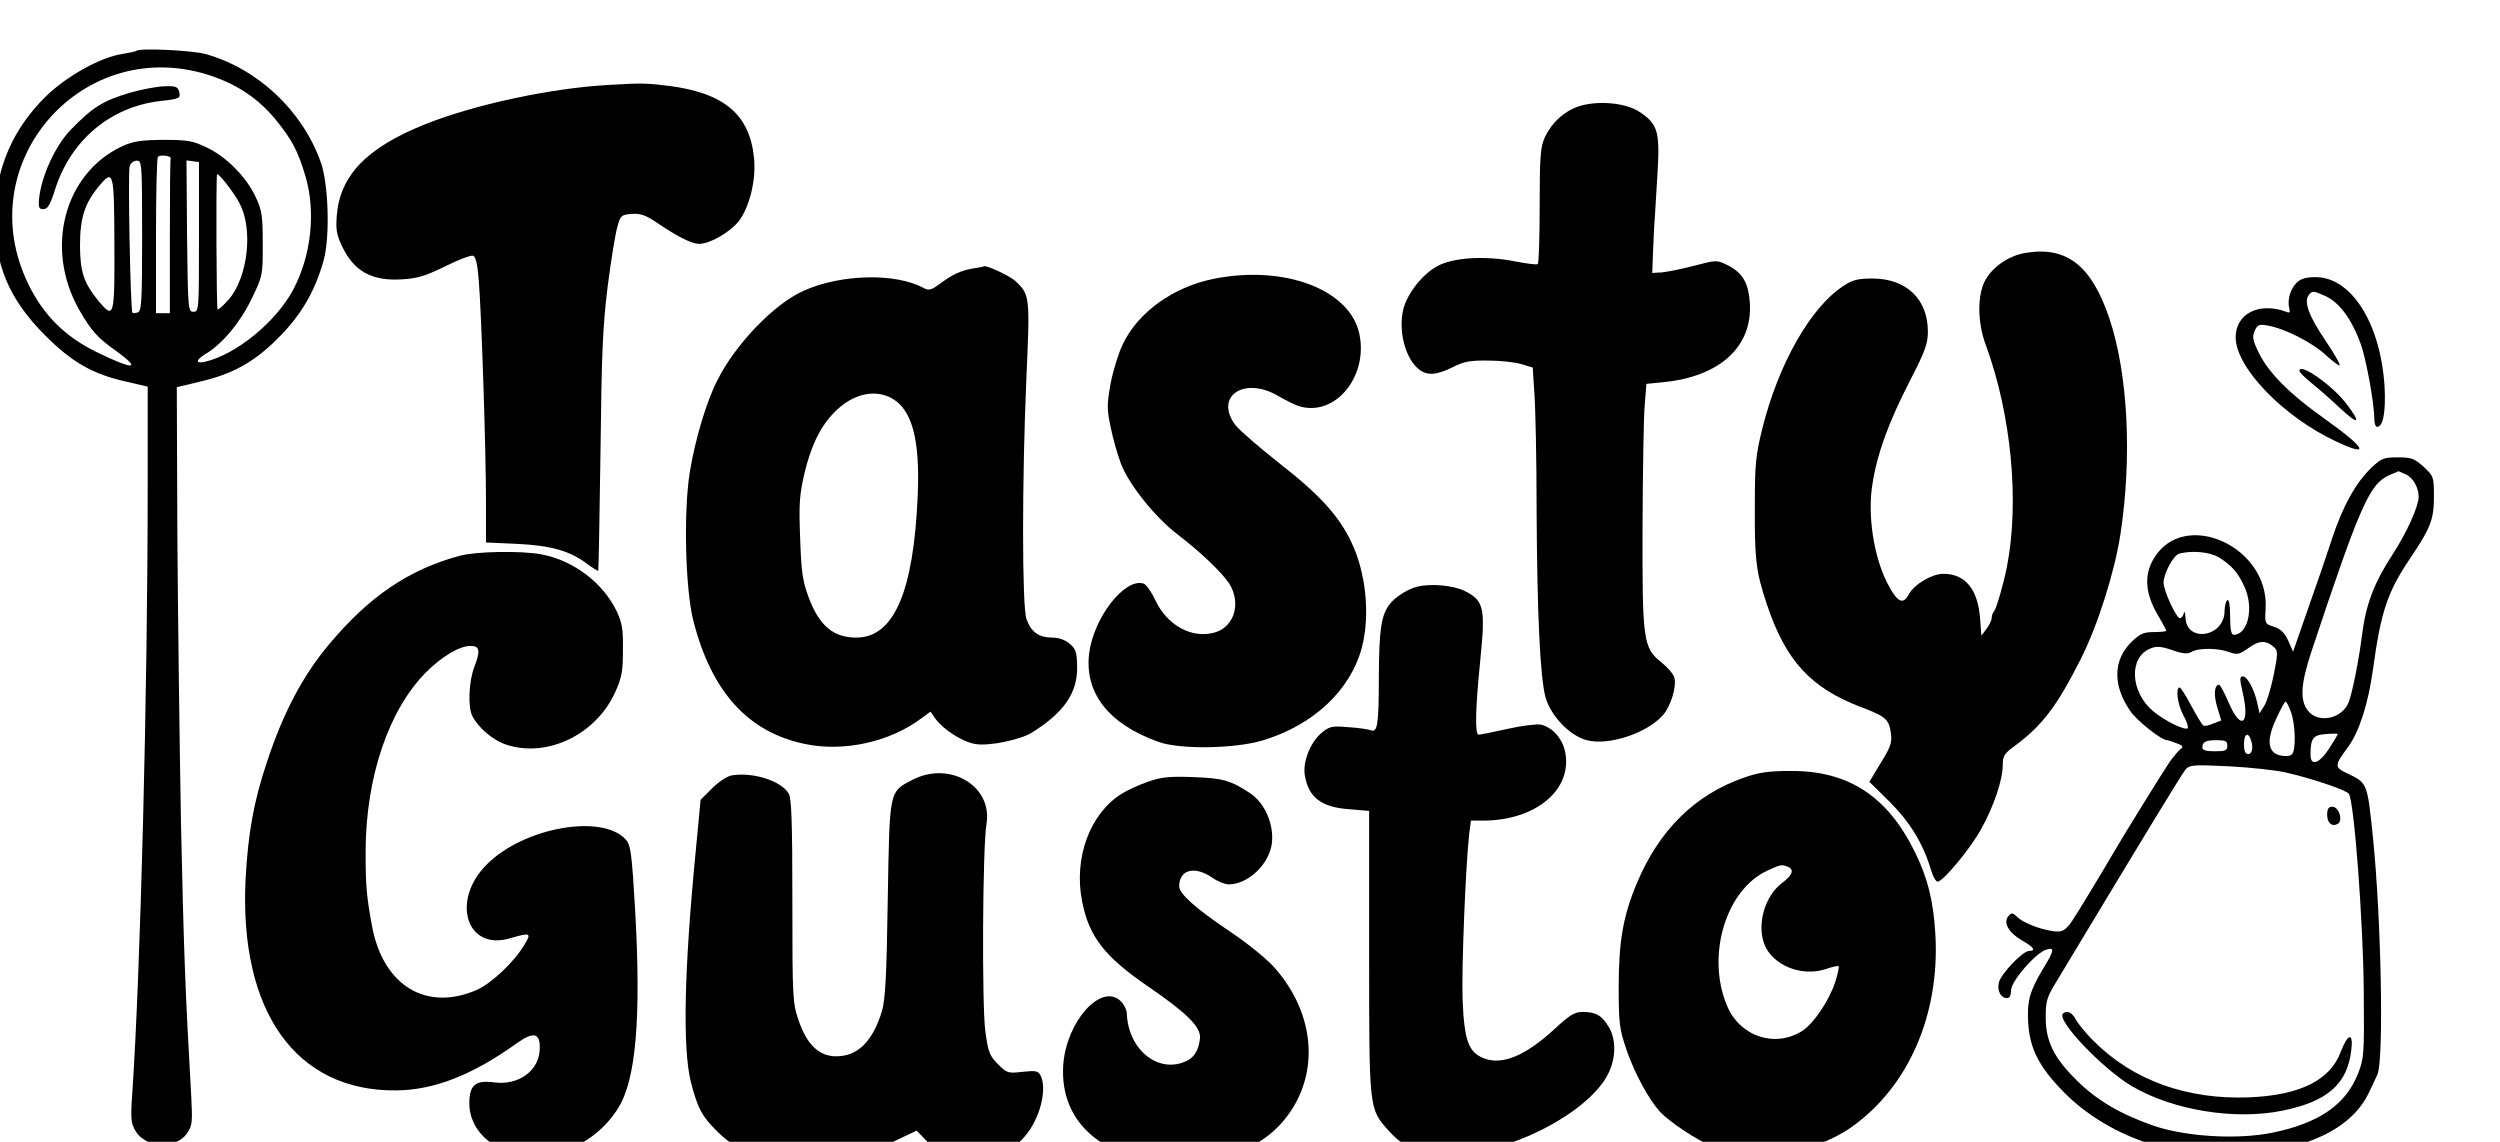 <?xml version="1.0" encoding="UTF-8"?>
<svg width="153.27pt" height="70pt" preserveAspectRatio="xMidYMid" version="1.0" viewBox="0 0 153.27 70" xmlns="http://www.w3.org/2000/svg">
 <g>
  <g transform="matrix(.017 0 0 -.017 -12.876 124.6)">
   <path d="m1226 6995c-97-29-133-51-213-133-57-59-107-169-115-252-2-29 0-35 16-35 15 0 25 16 43 74 57 176 199 295 378 316 72 8 75 10 68 35-5 17-13 20-56 18-27-1-82-12-121-23z"/>
   <path d="m2950 7023c-209-12-483-71-660-142-210-84-306-184-318-328-4-53-1-70 21-116 43-87 107-122 214-115 55 3 85 12 156 47 48 24 93 41 101 38 9-4 16-32 20-89 10-120 26-617 26-794v-151l113-5c122-6 190-25 253-73 20-15 37-25 39-24 1 2 5 195 8 429 4 356 8 453 26 597 12 95 28 192 35 215 11 40 14 43 51 46 32 2 50-4 89-30 76-52 128-78 155-78 38 0 110 41 142 81 39 50 63 147 56 226-15 159-107 237-309 263-80 10-100 10-218 3z"/>
   <path d="m6451 6946c-53-18-97-58-122-111-16-35-19-67-19-247 0-114-3-209-7-211-5-3-42 2-83 10-107 21-224 14-280-18-53-29-105-95-121-152-20-77 5-179 55-219 29-24 64-22 122 7 41 21 63 25 129 24 44 0 98-6 120-13l40-12 6-94c4-52 8-243 8-425 2-378 13-598 32-670 19-67 87-139 149-155 80-21 219 26 276 92 28 34 48 101 40 133-3 13-24 37-46 55-67 53-70 77-69 494 1 199 4 395 8 436l6 75 60 6c205 20 323 128 313 286-5 73-26 109-82 137-37 18-39 18-119-3-45-12-98-22-117-24l-34-2 3 80c2 44 4 96 6 115 1 19 6 94 10 165 9 151 1 177-65 221-49 33-151 42-219 20z"/>
   <path d="m8066 6418c-63-9-125-52-151-103-27-54-26-150 4-230 92-251 122-565 76-800-11-57-38-151-46-160-5-5-9-16-9-25 0-8-9-26-19-39l-18-24-5 66c-9 103-54 157-132 157-42 0-106-38-126-76-21-38-42-25-78 46-48 97-70 243-52 353 17 111 58 222 135 373 56 108 65 134 65 178 0 117-78 191-200 191-53 0-72-5-105-27-118-77-234-281-292-514-24-97-27-128-27-279-1-195 4-237 44-357 68-202 158-300 340-369 90-34 100-44 107-96 4-32-2-49-37-105l-41-68 73-72c74-74 121-151 149-245 7-24 18-43 24-43 20 0 120 121 158 191 45 81 77 177 77 228 0 35 5 43 48 74 96 72 148 141 233 309 61 120 122 313 143 448 43 279 28 579-39 780-64 190-152 261-299 238z"/>
   <path d="m4265 6361c-45-8-74-22-122-58-28-20-36-22-55-12-102 55-298 50-432-10-106-47-245-191-311-322-40-77-81-216-100-333-23-143-16-423 13-536 66-257 198-402 404-444 139-29 305 8 417 92l34 25 19-27c29-39 98-83 144-90 47-8 160 15 202 41 116 72 165 143 164 236-1 54-4 65-27 85-17 14-39 22-63 22-49 0-77 21-93 68-16 49-16 504 0 869 13 295 13 300-41 350-18 17-106 58-112 52 0-1-19-5-41-8zm-295-466c76-40 106-147 97-354-15-347-86-511-222-511-83 0-134 44-172 147-21 57-26 91-30 213-5 125-2 157 16 234 24 100 57 167 107 218 63 65 141 85 204 53z"/>
   <path d="m5135 6324c-145-29-272-119-328-235-15-31-35-94-44-141-14-78-14-94 0-160 8-40 25-99 37-131 28-74 123-193 203-254 85-65 163-140 188-179 43-70 18-154-51-175-83-25-174 25-216 116-14 30-33 57-43 60-68 21-181-125-196-254-16-142 71-253 250-317 77-28 275-25 375 5 184 55 318 181 359 336 30 116 15 268-38 379-45 95-115 172-259 284-72 57-144 119-159 138-78 104 31 178 155 105 27-16 60-32 73-36 129-41 251 104 219 259-33 161-270 251-525 200z"/>
   <path d="m9040 6310c-23-23-34-62-27-91 4-15 2-19-8-15-99 38-185-5-185-91 0-109 172-287 363-376 126-59 107-24-46 85-123 87-198 163-233 234-23 47-25 59-15 81s15 24 48 18c62-11 159-61 207-105 26-24 49-41 51-38 3 3-19 41-49 86-63 93-81 142-62 168 12 15 16 15 57-3 52-23 96-82 129-171 20-53 50-217 50-274 0-16 5-28 10-28 22 0 32 56 27 145-14 227-119 395-249 395-34 0-54-6-68-20z"/>
   <path d="m9050 5992c0-5 18-23 41-42 23-18 71-60 107-94 67-62 76-54 20 19-51 66-168 148-168 117z"/>
   <path d="m9150 4391c0-30 18-45 39-32 19 12 3 61-20 61-14 0-19-7-19-29z"/>
   <path d="m8197 3674c-24-24 143-199 249-262 149-87 371-123 543-88 162 33 234 96 248 218 8 65-12 62-38-6-38-102-146-156-329-164-225-9-421 61-563 204-27 27-55 61-63 76-14 27-33 35-47 22z"/>
  </g>
  <g transform="matrix(.017 0 0 -.017 -12.876 124.6)">
   <path d="m2415 5325c-185-50-327-147-474-323-93-112-163-245-221-421-48-143-68-258-77-423-23-476 181-764 542-761 138 1 276 55 439 172 58 41 82 35 80-22-2-79-76-133-165-121-67 9-89-10-89-76 0-70 45-133 119-165 142-63 326 2 417 147 65 102 84 324 62 715-12 205-16 234-33 254-85 95-368 45-502-89-131-131-73-314 85-266 72 21 77 19 51-23-37-63-119-140-173-164-181-78-335 15-376 226-21 112-24 150-24 275 1 267 83 510 219 646 56 56 120 94 159 94 33 0 37-16 15-73-21-53-25-147-8-180 23-44 74-87 122-103 147-49 324 36 393 189 24 53 28 76 28 152 1 75-3 98-22 139-50 104-156 184-271 206-75 14-236 11-296-5z"/>
   <path d="m5866 5213c-34-9-79-38-98-64-30-40-37-92-38-259 0-175-5-204-29-194-9 3-45 9-81 11-60 5-68 3-97-21-40-34-68-104-60-152 13-80 59-116 161-123l71-6v-510c0-574-1-564 72-645 61-67 113-84 247-78 79 4 121 12 192 36 167 58 313 163 354 255 26 56 25 121-1 163-25 42-47 54-93 54-30 0-47-10-105-64-105-96-189-130-255-102-53 22-68 64-74 211-4 110 11 486 24 598l6 47h43c193 0 327 114 296 252-11 46-45 84-86 94-14 3-67-3-120-15s-100-21-105-21c-14 0-12 93 6 270 19 189 13 214-58 249-43 20-122 27-172 14z"/>
   <path d="m7047 4525c-177-61-307-190-387-382-49-117-65-209-65-373 0-132 3-152 28-226 28-83 81-180 120-223 35-38 138-106 187-124 158-58 366-30 505 68 206 146 319 407 302 696-7 120-28 203-73 294-99 203-241 296-451 294-76 0-113-5-166-24zm157-321c25-10 19-30-20-59-62-47-91-148-64-220 29-77 136-120 223-90 23 8 43 12 45 10 3-2-3-28-12-57-22-67-79-152-120-177-99-62-225-19-271 93-75 180-3 418 147 486 48 22 50 22 72 14z"/>
   <path d="m3396 4533c-15-2-47-23-70-46l-42-42-17-180c-43-438-48-718-18-838 25-95 38-121 93-176 53-53 98-77 196-102 124-32 292-8 441 63l84 40 39-40c97-101 257-92 351 19 55 63 82 171 57 220-9 17-18 18-65 13-52-6-56-5-88 27-31 31-36 44-46 119-13 90-10 667 4 748 23 136-131 228-265 160-87-45-84-33-91-431-4-278-9-363-21-404-33-109-87-163-165-163-61 0-105 41-135 128-22 65-23 76-23 432 0 279-3 370-13 387-26 46-129 79-206 66z"/>
   <path d="m4897 4510c-32-11-76-31-96-44-114-73-172-231-141-388 25-127 81-199 239-307 139-95 190-146 186-186-4-39-19-67-45-80-101-52-215 36-219 172-1 12-11 32-23 43-70 65-194-74-206-229-12-172 91-296 283-342 187-44 396 9 503 129 142 159 130 392-29 567-29 31-101 89-159 127-120 81-180 134-180 161 0 60 55 75 118 32 20-14 47-25 60-25 70 0 145 71 156 146 9 68-24 146-77 182-71 47-98 55-207 59-87 3-115 0-163-17z"/>
  </g>
  <path transform="matrix(.017 0 0 -.017 -12.876 124.6)" d="m1249 7146c-2-2-24-7-49-11-78-11-201-79-277-153-121-119-182-262-184-431-2-175 51-301 181-431 98-98 172-140 293-167l77-18v-365c0-738-26-1749-56-2191-6-84-4-101 12-128 36-62 144-67 185-10 20 29 21 39 16 137-22 384-27 531-37 987-5 281-11 748-13 1039l-2 529 79 19c122 28 200 71 286 158 84 83 134 170 165 282 23 85 17 276-11 353-66 185-225 335-413 389-49 14-240 23-252 12zm276-92c93-33 163-80 225-154 60-74 81-112 109-206 38-129 21-286-44-409-61-115-204-233-317-260-36-9-36 6 1 28 59 35 124 112 165 197 41 84 41 86 41 200 0 103-3 121-26 170-34 72-106 145-177 178-50 24-69 27-157 27-83-1-108-5-149-24-207-98-278-367-154-587 44-77 67-103 134-150 95-69 64-70-73-3-111 55-188 131-242 241-218 441 199 913 664 752zm-152-296c-2-5-3-132-3-283v-275h-50v278c0 153 3 282 7 286 9 9 49 3 46-6zm-103-278c0-235-2-271-15-277-9-3-18-4-20-1-7 7-17 507-10 528 3 11 15 20 26 20 18 0 19-10 19-270zm205-5c0-263 0-270-20-270-19 0-20 8-23 273l-2 273 22-3 23-3zm147 120c49-94 29-265-39-345-20-22-38-39-41-36-4 4-6 461-2 486 2 11 63-67 82-105zm-452-145c1-263-1-272-55-209-55 67-69 107-69 204 0 99 17 151 68 213 53 62 55 55 56-208z"/>
  <path transform="matrix(.017 0 0 -.017 -12.876 124.6)" d="m9310 5643c-56-53-104-140-141-252-17-53-56-167-87-254l-55-158-17 39c-13 29-27 43-52 51-33 11-33 11-30 65 14 225-296 364-404 180-35-59-30-126 15-202 17-29 31-55 31-57 0-3-20-5-44-5-37 0-51-6-79-33-69-65-72-158-7-252 24-35 112-105 133-105 3 0 18-5 34-11 24-9 26-12 13-22-8-7-24-26-36-42-20-29-169-269-204-330-41-70-127-213-150-247-18-27-32-38-51-38-41 0-119 27-144 50-20 19-23 19-35 5-19-23 1-59 49-87 43-24 52-38 26-38-23 0-101-82-109-114-7-30 7-56 30-56 9 0 14 11 14 28 0 33 90 137 128 147 30 9 28-3-13-70-49-82-58-117-53-199 7-92 41-157 130-247 152-153 389-239 621-225 250 15 416 94 478 226 9 19 23 48 30 64 24 50 14 562-16 856-20 195-20 196-90 229-50 24-50 28 0 96 40 54 73 156 90 279 29 212 52 280 137 406 71 106 83 136 83 218 0 72-1 74-37 108-34 30-44 34-93 34-51 0-59-3-95-37zm123-24c27-12 47-48 47-82-1-35-42-126-92-204-70-107-98-182-113-298-9-78-35-207-47-237-23-61-110-79-147-32-30 38-27 95 13 216 174 523 209 603 280 634 17 7 32 13 33 14 1 0 13-5 26-11zm-673-300c45-28 68-54 91-104 36-77 14-174-38-175-9 0-13 20-13 66 0 41-4 63-10 59-5-3-10-21-10-39 0-94-138-117-141-23-1 17-3 24-6 15-2-10-9-18-14-18-13 0-59 99-59 128 0 33 36 100 57 105 47 12 110 6 143-14zm200-325c13-13 12-24-3-100-10-47-25-98-35-112l-16-25-8 37c-11 50-36 96-52 96-12 0-12-9 0-61 26-113-7-136-51-34-15 36-31 65-35 65-17 0-20-38-6-82l14-47-29-11c-15-7-31-10-36-7-4 3-24 35-43 71s-38 66-42 66c-16 0-7-64 14-101 12-21 18-42 15-46-10-9-85 28-125 62-82 69-88 193-11 225 23 10 38 9 80-5 40-14 56-15 71-6 23 14 93 14 134-1 30-11 37-9 71 15 39 28 64 28 93 1zm59-231c17-45 19-139 4-154-7-7-24-8-42-4-46 10-51 56-14 134 15 33 30 60 33 60 3 1 11-16 19-36zm139-132c-37-56-68-67-68-23 0 58 9 71 54 74 22 2 42 2 44 1 2 0-12-24-30-52zm-284 33c11-28 6-54-9-54-10 0-15 11-15 35 0 36 13 47 24 19zm-84-24c0-17-7-20-45-20-31 0-45 4-45 13 0 21 11 27 52 27 31 0 38-3 38-20zm209-96c93-21 218-63 229-77 19-23 52-463 54-712 2-228 1-243-21-298-44-112-142-179-311-213-126-25-308-14-424 25-119 41-207 92-280 165-81 80-111 140-111 226 0 58 4 73 36 125 340 565 455 753 468 769 15 17 27 18 155 12 77-4 169-14 205-22z"/>
 </g>
</svg>
